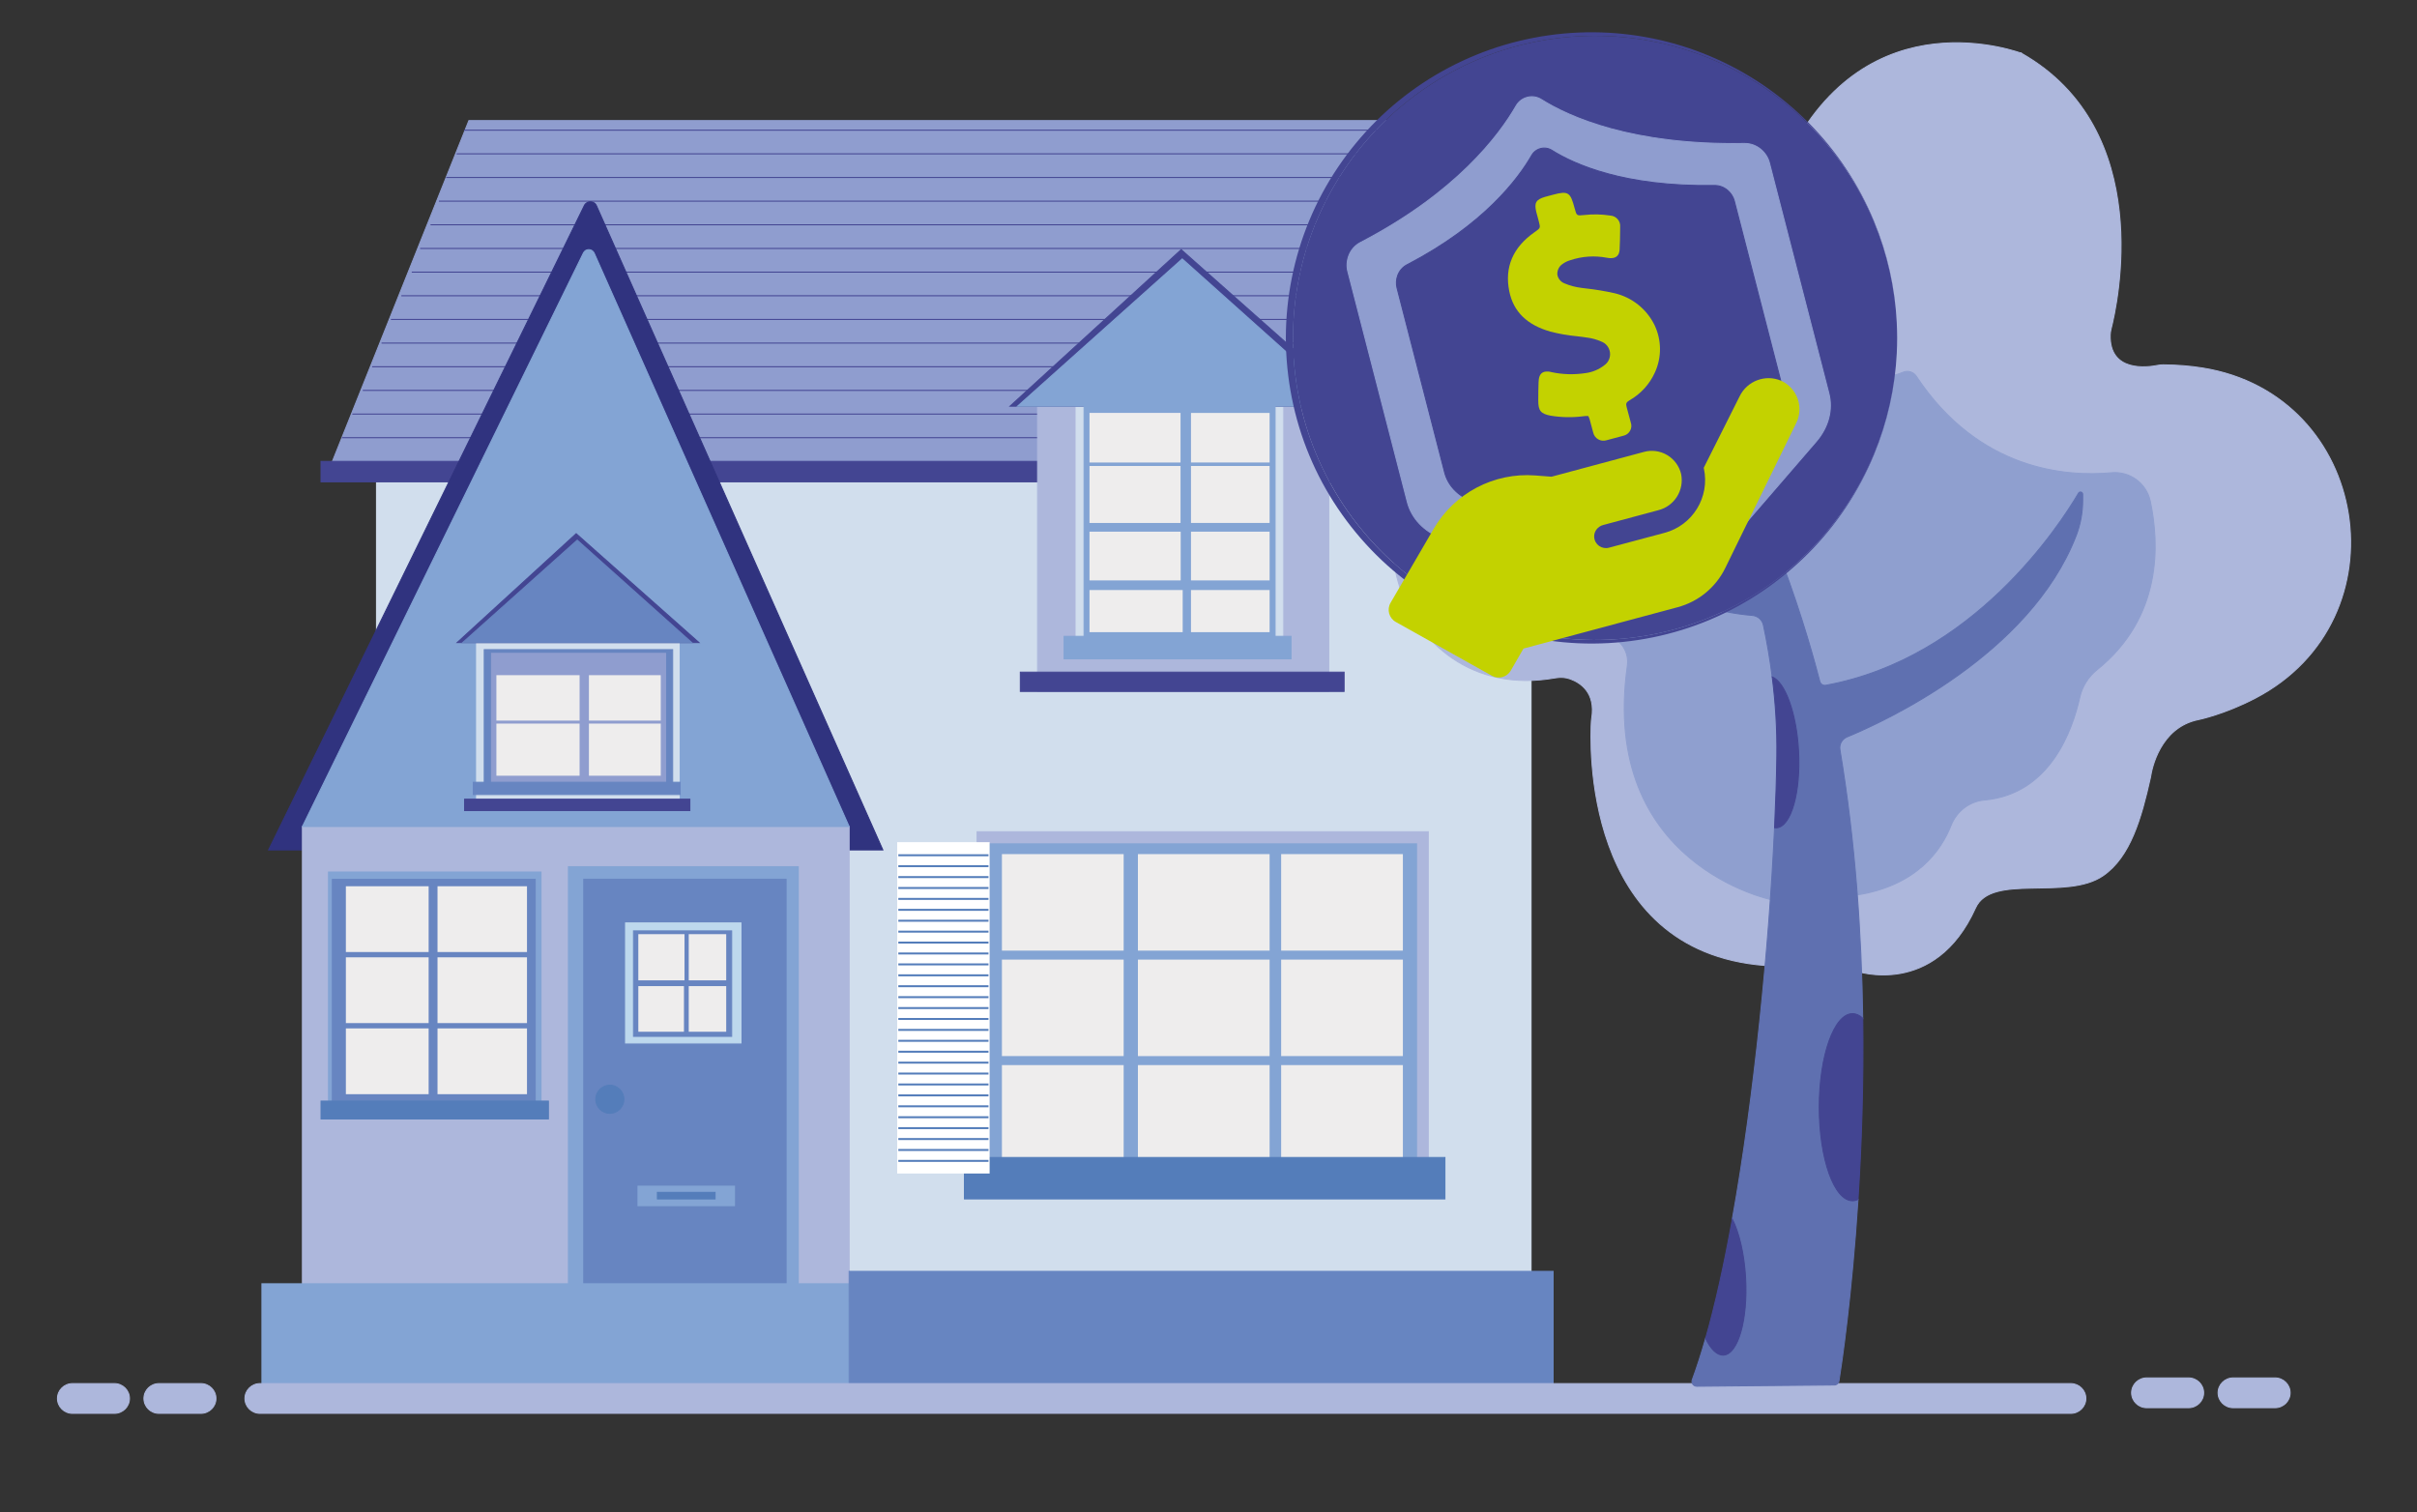 <?xml version="1.0" encoding="utf-8"?>
<!-- Generator: Adobe Illustrator 26.3.1, SVG Export Plug-In . SVG Version: 6.00 Build 0)  -->
<svg version="1.1" id="Camada_1" xmlns="http://www.w3.org/2000/svg" xmlns:xlink="http://www.w3.org/1999/xlink" x="0px" y="0px"
	 viewBox="0 0 992.74 621.12" style="enable-background:new 0 0 992.74 621.12;" xml:space="preserve">
<rect x="0" y="0" width="992.74" height="621.12" fill="#333333" stroke="none"/>
<style type="text/css">
	.st0{fill:#D1DEED;}
	.st1{fill:#8F9DCF;}
	.st2{fill:#434592;}
	.st3{fill:#30337F;}
	.st4{fill:#ADB7DC;}
	.st5{fill:#83A4D4;}
	.st6{fill:#EEEDED;}
	.st7{fill:#6785C1;}
	.st8{fill:#BDD8ED;}
	.st9{fill:#547DBA;}
	.st10{fill:#FFFFFF;}
	.st11{fill:#ADB7DC;stroke:#ADB7DC;stroke-width:0.406;stroke-miterlimit:10;}
	.st12{fill:#ADB7DC;stroke:#ADB7DC;stroke-width:0.406;stroke-miterlimit:10;}
	.st13{fill:#8F9FCF;stroke:#8F9FCF;stroke-width:0.406;stroke-miterlimit:10;}
	.st14{fill:#5F70B0;stroke:#5F70B0;stroke-width:0.406;stroke-miterlimit:10;}
	.st15{fill:#434592;stroke:#434592;stroke-width:0.406;stroke-miterlimit:10;}
	.st16{fill:#C3D200;}
</style>
<g>
	<g>
		<g>
			<rect x="154.64" y="196.37" class="st0" width="474.23" height="375.61"/>
			<path class="st0" d="M629.07,572.19H154.43V196.17h474.64V572.19z M154.84,571.78h473.83V196.58H154.84V571.78z"/>
		</g>
		<g>
			<polygon class="st1" points="507.53,49.53 430,49.53 396.4,49.53 357.63,49.53 192.58,49.53 135.58,191.87 647.92,191.87 
				592.87,49.53 			"/>
			<path class="st1" d="M648.22,192.07H135.28l0.11-0.28l57.05-142.47h400.57l0.05,0.13L648.22,192.07z M135.88,191.67h511.74
				L592.73,49.73H192.72L135.88,191.67z"/>
		</g>
		<g>
			<g>
				<rect x="140.42" y="179.58" class="st2" width="502.82" height="0.41"/>
			</g>
			<g>
				<rect x="144.71" y="169.87" class="st2" width="494.78" height="0.41"/>
			</g>
			<g>
				<rect x="148.99" y="160.15" class="st2" width="486.74" height="0.41"/>
			</g>
			<g>
				<rect x="152.84" y="150.43" class="st2" width="479.13" height="0.41"/>
			</g>
			<g>
				<rect x="156.7" y="140.72" class="st2" width="472.17" height="0.41"/>
			</g>
			<g>
				<rect x="160.55" y="131" class="st2" width="463.9" height="0.41"/>
			</g>
			<g>
				<rect x="164.84" y="121.28" class="st2" width="455.86" height="0.41"/>
			</g>
			<g>
				<rect x="169.12" y="111.57" class="st2" width="447.82" height="0.41"/>
			</g>
			<g>
				<rect x="172.55" y="101.85" class="st2" width="440.64" height="0.41"/>
			</g>
			<g>
				<rect x="176.83" y="92.13" class="st2" width="432.6" height="0.41"/>
			</g>
			<g>
				<rect x="180.26" y="82.42" class="st2" width="425.41" height="0.41"/>
			</g>
			<g>
				<rect x="183.26" y="72.7" class="st2" width="418.65" height="0.41"/>
			</g>
			<g>
				<rect x="187.54" y="62.98" class="st2" width="410.61" height="0.41"/>
			</g>
			<g>
				<rect x="190.54" y="53.27" class="st2" width="403.85" height="0.41"/>
			</g>
		</g>
		<g>
			<rect x="131.84" y="189.5" class="st2" width="519.97" height="8.42"/>
			<path class="st2" d="M652.01,198.12H131.64v-8.82h520.37V198.12z M132.04,197.72H651.6v-8.01H132.04V197.72z"/>
		</g>
		<g>
			<path class="st3" d="M240.01,84.41L110.33,349.1h252.29L244.98,84.5C244.03,82.37,241.03,82.32,240.01,84.41z"/>
			<path class="st3" d="M362.93,349.3H110l0.14-0.29L239.83,84.32h0c0.51-1.04,1.55-1.67,2.7-1.65c1.16,0.02,2.17,0.69,2.64,1.75
				L362.93,349.3z M110.65,348.9H362.3L244.79,84.58c-0.4-0.91-1.28-1.49-2.27-1.51c-1-0.02-1.89,0.53-2.33,1.42L110.65,348.9z"/>
		</g>
		<g>
			<rect x="124.21" y="339.5" class="st4" width="224.56" height="195.38"/>
			<path class="st4" d="M348.97,535.09H124.01V339.3h224.96V535.09z M124.41,534.68h224.15V339.7H124.41V534.68z"/>
		</g>
		<g>
			<path class="st5" d="M239.64,103.9L124.21,339.5h224.56L244.06,103.98C243.22,102.09,240.55,102.04,239.64,103.9z"/>
			<path class="st5" d="M349.08,339.7H123.88l0.14-0.29l115.43-235.6c0.46-0.93,1.37-1.5,2.42-1.48c1.04,0.02,1.94,0.62,2.37,1.57
				L349.08,339.7z M124.53,339.3h223.92L243.87,104.07c-0.36-0.8-1.12-1.31-2-1.33c-0.87-0.02-1.66,0.46-2.05,1.25h0L124.53,339.3z"
				/>
		</g>
		<g>
			<g>
				<rect x="426.16" y="164.41" class="st4" width="119.6" height="119.6"/>
				<path class="st4" d="M545.97,284.22H425.96V164.21h120.01V284.22z M426.36,283.81h119.2v-119.2h-119.2V283.81z"/>
			</g>
			<g>
				<rect x="419.08" y="276.08" class="st2" width="132.99" height="7.94"/>
				<path class="st2" d="M552.27,284.22h-133.4v-8.34h133.4V284.22z M419.28,283.81h132.58v-7.53H419.28V283.81z"/>
			</g>
			<g>
				<rect x="441.97" y="161.62" class="st0" width="84.91" height="105.43"/>
				<path class="st0" d="M527.08,267.26h-85.31V161.42h85.31V267.26z M442.17,266.85h84.5V161.82h-84.5V266.85z"/>
			</g>
			<g>
				<polygon class="st2" points="414.83,166.85 557.66,166.85 485.14,102.54 				"/>
				<path class="st2" d="M558.19,167.05H414.31l0.39-0.35l70.45-64.44L558.19,167.05z M415.36,166.65h141.77l-71.98-63.84
					L415.36,166.65z"/>
			</g>
			<g>
				<rect x="445.24" y="164.41" class="st5" width="78.49" height="101.58"/>
				<path class="st5" d="M523.93,266.2h-78.89V164.21h78.89V266.2z M445.44,265.79h78.08V164.61h-78.08V265.79z"/>
			</g>
			<g>
				<polygon class="st5" points="417.92,166.85 553.22,166.85 485.57,106.35 				"/>
				<path class="st5" d="M553.75,167.05H417.39l0.4-0.35l67.79-60.62l0.14,0.12L553.75,167.05z M418.45,166.65h134.24l-67.12-60.02
					L418.45,166.65z"/>
			</g>
			<g>
				<rect x="437.06" y="261.36" class="st5" width="93.2" height="9.27"/>
				<path class="st5" d="M530.47,270.83h-93.61v-9.67h93.61V270.83z M437.26,270.43h92.8v-8.86h-92.8V270.43z"/>
			</g>
			<g>
				<rect x="447.96" y="170.07" class="st6" width="36.46" height="19.43"/>
				<path class="st6" d="M484.89,189.98h-37.4V169.6h37.4V189.98z M448.44,189.03h35.51v-18.49h-35.51V189.03z"/>
			</g>
			<g>
				<rect x="489.66" y="170.07" class="st6" width="31.34" height="19.43"/>
				<path class="st6" d="M521.47,189.98h-32.29V169.6h32.29V189.98z M490.13,189.03h30.39v-18.49h-30.39V189.03z"/>
			</g>
			<g>
				<rect x="447.96" y="191.87" class="st6" width="36.46" height="22.47"/>
				<path class="st6" d="M484.89,214.81h-37.4V191.4h37.4V214.81z M448.44,213.86h35.51v-21.52h-35.51V213.86z"/>
			</g>
			<g>
				<rect x="447.96" y="218.85" class="st6" width="36.52" height="19.08"/>
				<path class="st6" d="M484.95,238.4h-37.46v-20.02h37.46V238.4z M448.44,237.45h35.57v-18.13h-35.57V237.45z"/>
			</g>
			<g>
				<rect x="447.96" y="242.83" class="st6" width="37.34" height="16.35"/>
				<path class="st6" d="M485.77,259.66h-38.28v-17.3h38.28V259.66z M448.44,258.71h36.39v-15.4h-36.39V258.71z"/>
			</g>
			<g>
				<rect x="489.66" y="191.87" class="st6" width="31.34" height="22.47"/>
				<path class="st6" d="M521.47,214.81h-32.29V191.4h32.29V214.81z M490.13,213.86h30.39v-21.52h-30.39V213.86z"/>
			</g>
			<g>
				<rect x="489.66" y="218.85" class="st6" width="31.34" height="19.08"/>
				<path class="st6" d="M521.47,238.4h-32.29v-20.02h32.29V238.4z M490.13,237.45h30.39v-18.13h-30.39V237.45z"/>
			</g>
			<g>
				<rect x="489.66" y="242.83" class="st6" width="31.34" height="16.35"/>
				<path class="st6" d="M521.47,259.66h-32.29v-17.3h32.29V259.66z M490.13,258.71h30.39v-15.4h-30.39V258.71z"/>
			</g>
		</g>
		<g>
			<g>
				<rect x="195.75" y="262.26" class="st0" width="83.22" height="70.69"/>
				<path class="st0" d="M279.17,333.16h-83.63v-71.1h83.63V333.16z M195.95,332.75h82.82v-70.29h-82.82V332.75z"/>
			</g>
			<g>
				<rect x="190.82" y="328.26" class="st2" width="92.54" height="4.69"/>
				<path class="st2" d="M283.56,333.16h-92.94v-5.1h92.94V333.16z M191.02,332.75h92.13v-4.28h-92.13V332.75z"/>
			</g>
			<g>
				<polygon class="st2" points="187.74,263.96 287.12,263.96 236.66,219.21 				"/>
				<path class="st2" d="M287.65,264.16H187.21l49.44-45.23L287.65,264.16z M188.26,263.75h98.32l-49.92-44.28L188.26,263.75z"/>
			</g>
			<g>
				<polygon class="st7" points="190.01,263.96 284.16,263.96 237.09,221.86 				"/>
				<path class="st7" d="M284.69,264.16h-95.21l47.61-42.57l0.14,0.12L284.69,264.16z M190.54,263.75h93.09l-46.54-41.62
					L190.54,263.75z"/>
			</g>
			<g>
				<rect x="198.89" y="266.83" class="st7" width="77.4" height="57.58"/>
				<path class="st7" d="M276.49,324.62h-77.8v-57.99h77.8V324.62z M199.09,324.21h76.99v-57.17h-76.99V324.21z"/>
			</g>
			<g>
				<rect x="201.87" y="268.36" class="st1" width="71.54" height="55.48"/>
				<path class="st1" d="M273.62,324.04h-71.95v-55.88h71.95V324.04z M202.07,323.63h71.14v-55.07h-71.14V323.63z"/>
			</g>
			<g>
				<rect x="194.42" y="321.3" class="st7" width="84.96" height="5.06"/>
				<path class="st7" d="M279.58,326.57h-85.37v-5.47h85.37V326.57z M194.62,326.16h84.55v-4.65h-84.55V326.16z"/>
			</g>
			<g>
				<rect x="204.35" y="277.8" class="st6" width="33.23" height="17.71"/>
				<path class="st6" d="M238.06,295.99h-34.18v-18.66h34.18V295.99z M204.83,295.04h32.29v-16.77h-32.29V295.04z"/>
			</g>
			<g>
				<rect x="242.36" y="277.8" class="st6" width="28.57" height="17.71"/>
				<path class="st6" d="M271.4,295.99h-29.51v-18.66h29.51V295.99z M242.84,295.04h27.62v-16.77h-27.62V295.04z"/>
			</g>
			<g>
				<rect x="204.35" y="297.68" class="st6" width="33.23" height="20.48"/>
				<path class="st6" d="M238.06,318.63h-34.18V297.2h34.18V318.63z M204.83,317.68h32.29v-19.53h-32.29V317.68z"/>
			</g>
			<g>
				<rect x="242.36" y="297.68" class="st6" width="28.57" height="20.48"/>
				<path class="st6" d="M271.4,318.63h-29.51V297.2h29.51V318.63z M242.84,317.68h27.62v-19.53h-27.62V317.68z"/>
			</g>
		</g>
		<g>
			<rect x="233.26" y="355.78" class="st5" width="94.83" height="179.11"/>
			<g>
				<rect x="239.76" y="361.14" class="st7" width="83.11" height="169.23"/>
				<path class="st7" d="M323.08,530.57h-83.52V360.93h83.52V530.57z M239.97,530.16h82.71V361.34h-82.71V530.16z"/>
			</g>
			<g>
				<rect x="256.93" y="379.09" class="st8" width="47.42" height="49.33"/>
				<path class="st8" d="M304.55,428.62h-47.82v-49.73h47.82V428.62z M257.13,428.21h47.01v-48.92h-47.01V428.21z"/>
			</g>
			<g>
				<rect x="260.2" y="382.36" class="st7" width="40.33" height="43.33"/>
				<path class="st7" d="M300.73,425.9h-40.74v-43.74h40.74V425.9z M260.4,425.49h39.93v-42.92H260.4V425.49z"/>
			</g>
			<g>
				<rect x="262.65" y="384.18" class="st6" width="18.03" height="18.03"/>
				<path class="st6" d="M281.15,402.68h-18.97v-18.97h18.97V402.68z M263.12,401.73h17.08v-17.08h-17.08V401.73z"/>
			</g>
			<g>
				<rect x="262.65" y="405.53" class="st6" width="17.79" height="17.79"/>
				<path class="st6" d="M280.92,423.79h-18.74v-18.74h18.74V423.79z M263.12,422.85h16.85V406h-16.85V422.85z"/>
			</g>
			<g>
				<rect x="283.36" y="384.18" class="st6" width="14.44" height="18.03"/>
				<path class="st6" d="M298.28,402.68h-15.39v-18.97h15.39V402.68z M283.83,401.73h13.5v-17.08h-13.5V401.73z"/>
			</g>
			<g>
				<rect x="283.36" y="405.53" class="st6" width="14.44" height="17.79"/>
				<path class="st6" d="M298.28,423.79h-15.39v-18.74h15.39V423.79z M283.83,422.85h13.5V406h-13.5V422.85z"/>
			</g>
			<rect x="261.83" y="487.01" class="st5" width="40.06" height="8.45"/>
			<g>
				<rect x="270.01" y="489.73" class="st9" width="23.71" height="2.73"/>
				<path class="st9" d="M293.92,492.66H269.8v-3.13h24.12V492.66z M270.21,492.26h23.3v-2.32h-23.3V492.26z"/>
			</g>
			<g>
				<path class="st9" d="M250.48,445.75c-3.19,0-5.78,2.59-5.78,5.78v0c0,3.19,2.59,5.78,5.78,5.78c3.19,0,5.78-2.59,5.78-5.78v0
					C256.26,448.34,253.67,445.75,250.48,445.75z"/>
				<path class="st9" d="M250.48,457.51c-3.3,0-5.98-2.68-5.98-5.98c0-3.3,2.68-5.98,5.98-5.98c3.3,0,5.98,2.68,5.98,5.98
					C256.46,454.83,253.78,457.51,250.48,457.51z M250.48,445.95c-3.07,0-5.57,2.5-5.57,5.57s2.5,5.57,5.57,5.57
					c3.07,0,5.57-2.5,5.57-5.57S253.56,445.95,250.48,445.95z"/>
			</g>
		</g>
		<rect x="107.36" y="527.09" class="st5" width="241.4" height="44.89"/>
		<g>
			<rect x="348.77" y="522.19" class="st7" width="289.17" height="49.8"/>
			<path class="st7" d="M638.13,572.19H348.56v-50.2h289.57V572.19z M348.97,571.78h288.76v-49.39H348.97V571.78z"/>
		</g>
		<g>
			<g>
				<rect x="401.33" y="341.62" class="st4" width="185.31" height="145.39"/>
				<path class="st4" d="M586.84,487.21H401.12v-145.8h185.72V487.21z M401.53,486.81h184.91V341.82H401.53V486.81z"/>
			</g>
			<rect x="405.99" y="346.39" class="st5" width="176.05" height="135.17"/>
			<g>
				<g>
					<rect x="411.99" y="351.29" class="st6" width="49.05" height="38.7"/>
					<path class="st6" d="M461.52,390.47h-50v-39.64h50V390.47z M412.46,389.52h48.11v-37.75h-48.11V389.52z"/>
				</g>
				<g>
					<rect x="411.99" y="394.63" class="st6" width="49.05" height="38.7"/>
					<path class="st6" d="M461.52,433.8h-50v-39.64h50V433.8z M412.46,432.85h48.11V395.1h-48.11V432.85z"/>
				</g>
				<g>
					<rect x="411.99" y="437.96" class="st6" width="49.05" height="38.7"/>
					<path class="st6" d="M461.52,477.13h-50v-39.64h50V477.13z M412.46,476.18h48.11v-37.75h-48.11V476.18z"/>
				</g>
			</g>
			<g>
				<g>
					<rect x="467.86" y="351.29" class="st6" width="53.14" height="38.7"/>
					<path class="st6" d="M521.47,390.47h-54.09v-39.64h54.09V390.47z M468.33,389.52h52.19v-37.75h-52.19V389.52z"/>
				</g>
				<g>
					<rect x="467.86" y="394.63" class="st6" width="53.14" height="38.7"/>
					<path class="st6" d="M521.47,433.8h-54.09v-39.64h54.09V433.8z M468.33,432.85h52.19V395.1h-52.19V432.85z"/>
				</g>
				<g>
					<rect x="467.86" y="437.96" class="st6" width="53.14" height="38.7"/>
					<path class="st6" d="M521.47,477.13h-54.09v-39.64h54.09V477.13z M468.33,476.18h52.19v-37.75h-52.19V476.18z"/>
				</g>
			</g>
			<g>
				<g>
					<rect x="526.69" y="351.29" class="st6" width="49.05" height="38.7"/>
					<path class="st6" d="M576.21,390.47h-50v-39.64h50V390.47z M527.16,389.52h48.11v-37.75h-48.11V389.52z"/>
				</g>
				<g>
					<rect x="526.69" y="394.63" class="st6" width="49.05" height="38.7"/>
					<path class="st6" d="M576.21,433.8h-50v-39.64h50V433.8z M527.16,432.85h48.11V395.1h-48.11V432.85z"/>
				</g>
				<g>
					<rect x="526.69" y="437.96" class="st6" width="49.05" height="38.7"/>
					<path class="st6" d="M576.21,477.13h-50v-39.64h50V477.13z M527.16,476.18h48.11v-37.75h-48.11V476.18z"/>
				</g>
			</g>
			<g>
				<rect x="396.12" y="475.42" class="st9" width="197.37" height="17.04"/>
				<path class="st9" d="M593.69,492.66H395.91v-17.44h197.78V492.66z M396.32,492.26h196.96v-16.63H396.32V492.26z"/>
			</g>
		</g>
		<g>
			<rect x="134.71" y="357.98" class="st5" width="87.71" height="97.96"/>
			<g>
				<rect x="136.51" y="361.2" class="st7" width="83.32" height="91.07"/>
				<path class="st7" d="M220.04,452.47h-83.73v-91.48h83.73V452.47z M136.72,452.07h82.92V361.4h-82.92V452.07z"/>
			</g>
			<g>
				<rect x="131.84" y="452.27" class="st9" width="93.41" height="7.34"/>
				<path class="st9" d="M225.46,459.82h-93.82v-7.75h93.82V459.82z M132.04,459.41h93.01v-6.94h-93.01V459.41z"/>
			</g>
			<g>
				<g>
					<rect x="142.53" y="364.5" class="st6" width="33.05" height="26.07"/>
					<path class="st6" d="M176.06,391.05h-34v-27.02h34V391.05z M143.01,390.1h32.1v-25.13h-32.1V390.1z"/>
				</g>
				<g>
					<rect x="142.53" y="393.7" class="st6" width="33.05" height="26.07"/>
					<path class="st6" d="M176.06,420.24h-34v-27.02h34V420.24z M143.01,419.3h32.1v-25.13h-32.1V419.3z"/>
				</g>
				<g>
					<rect x="142.53" y="422.89" class="st6" width="33.05" height="26.07"/>
					<path class="st6" d="M176.06,449.44h-34v-27.02h34V449.44z M143.01,448.49h32.1v-25.13h-32.1V448.49z"/>
				</g>
			</g>
			<g>
				<g>
					<rect x="180.18" y="364.5" class="st6" width="35.8" height="26.07"/>
					<path class="st6" d="M216.45,391.05H179.7v-27.02h36.75V391.05z M180.65,390.1h34.86v-25.13h-34.86V390.1z"/>
				</g>
				<g>
					<rect x="180.18" y="393.7" class="st6" width="35.8" height="26.07"/>
					<path class="st6" d="M216.45,420.24H179.7v-27.02h36.75V420.24z M180.65,419.3h34.86v-25.13h-34.86V419.3z"/>
				</g>
				<g>
					<rect x="180.18" y="422.89" class="st6" width="35.8" height="26.07"/>
					<path class="st6" d="M216.45,449.44H179.7v-27.02h36.75V449.44z M180.65,448.49h34.86v-25.13h-34.86V448.49z"/>
				</g>
			</g>
		</g>
		<g>
			<rect x="368.97" y="346.39" class="st10" width="37.03" height="135.17"/>
			<path class="st10" d="M406.47,482.03H368.5V345.92h37.97V482.03z M369.44,481.09h36.08V346.86h-36.08V481.09z"/>
		</g>
		<g>
			<g>
				<rect x="368.97" y="350.89" class="st9" width="37.03" height="0.81"/>
			</g>
			<g>
				<rect x="368.97" y="355.37" class="st9" width="37.03" height="0.81"/>
			</g>
			<g>
				<rect x="368.97" y="359.86" class="st9" width="37.03" height="0.81"/>
			</g>
			<g>
				<rect x="368.97" y="364.34" class="st9" width="37.03" height="0.81"/>
			</g>
			<g>
				<rect x="368.97" y="368.82" class="st9" width="37.03" height="0.81"/>
			</g>
			<g>
				<rect x="368.97" y="373.31" class="st9" width="37.03" height="0.81"/>
			</g>
			<g>
				<rect x="368.97" y="377.79" class="st9" width="37.03" height="0.81"/>
			</g>
			<g>
				<rect x="368.97" y="382.27" class="st9" width="37.03" height="0.81"/>
			</g>
			<g>
				<rect x="368.97" y="386.76" class="st9" width="37.03" height="0.81"/>
			</g>
			<g>
				<rect x="368.97" y="391.24" class="st9" width="37.03" height="0.81"/>
			</g>
			<g>
				<rect x="368.97" y="395.72" class="st9" width="37.03" height="0.81"/>
			</g>
			<g>
				<rect x="368.97" y="400.21" class="st9" width="37.03" height="0.81"/>
			</g>
			<g>
				<rect x="368.97" y="404.69" class="st9" width="37.03" height="0.81"/>
			</g>
			<g>
				<rect x="368.97" y="409.18" class="st9" width="37.03" height="0.81"/>
			</g>
			<g>
				<rect x="368.97" y="413.66" class="st9" width="37.03" height="0.81"/>
			</g>
			<g>
				<rect x="368.97" y="418.14" class="st9" width="37.03" height="0.81"/>
			</g>
			<g>
				<rect x="368.97" y="422.63" class="st9" width="37.03" height="0.81"/>
			</g>
			<g>
				<rect x="368.97" y="427.11" class="st9" width="37.03" height="0.81"/>
			</g>
			<g>
				<rect x="368.97" y="431.59" class="st9" width="37.03" height="0.81"/>
			</g>
			<g>
				<rect x="368.97" y="436.08" class="st9" width="37.03" height="0.81"/>
			</g>
			<g>
				<rect x="368.97" y="440.56" class="st9" width="37.03" height="0.81"/>
			</g>
			<g>
				<rect x="368.97" y="445.04" class="st9" width="37.03" height="0.81"/>
			</g>
			<g>
				<rect x="368.97" y="449.53" class="st9" width="37.03" height="0.81"/>
			</g>
			<g>
				<rect x="368.97" y="454.01" class="st9" width="37.03" height="0.81"/>
			</g>
			<g>
				<rect x="368.97" y="458.5" class="st9" width="37.03" height="0.81"/>
			</g>
			<g>
				<rect x="368.97" y="462.98" class="st9" width="37.03" height="0.81"/>
			</g>
			<g>
				<rect x="368.97" y="467.46" class="st9" width="37.03" height="0.81"/>
			</g>
			<g>
				<rect x="368.97" y="471.95" class="st9" width="37.03" height="0.81"/>
			</g>
			<g>
				<rect x="368.97" y="476.43" class="st9" width="37.03" height="0.81"/>
			</g>
		</g>
	</g>
	<g>
		<path class="st11" d="M850.51,568.31H106.81c-3.43,0-6.21,2.74-6.21,6.12c0,3.38,2.78,6.12,6.21,6.12h743.71
			c3.43,0,6.21-2.74,6.21-6.12C856.73,571.05,853.94,568.31,850.51,568.31z"/>
		<g>
			<path class="st11" d="M82.49,568.31H65.32c-3.43,0-6.21,2.74-6.21,6.12c0,3.38,2.78,6.12,6.21,6.12h17.17
				c3.43,0,6.21-2.74,6.21-6.12C88.7,571.05,85.92,568.31,82.49,568.31z"/>
			<path class="st11" d="M46.97,568.31H29.8c-3.43,0-6.21,2.74-6.21,6.12c0,3.38,2.78,6.12,6.21,6.12h17.17
				c3.43,0,6.21-2.74,6.21-6.12C53.18,571.05,50.4,568.31,46.97,568.31z"/>
		</g>
		<g>
			<path class="st11" d="M934.42,565.98h-17.17c-3.43,0-6.21,2.74-6.21,6.12c0,3.38,2.78,6.12,6.21,6.12h17.17
				c3.43,0,6.21-2.74,6.21-6.12C940.63,568.72,937.85,565.98,934.42,565.98z"/>
			<path class="st11" d="M898.9,565.98h-17.17c-3.43,0-6.21,2.74-6.21,6.12c0,3.38,2.78,6.12,6.21,6.12h17.17
				c3.43,0,6.21-2.74,6.21-6.12C905.11,568.72,902.33,565.98,898.9,565.98z"/>
		</g>
	</g>
	<g>
		<path class="st12" d="M830.22,21.85C830.87,22.08,829.63,21.52,830.22,21.85L830.22,21.85z"/>
		<path class="st12" d="M904.56,151.13c-4.98-0.79-10.31-1.24-16.02-1.27c-0.79,0-1.57,0.06-2.34,0.22
			c-4.11,0.83-19.83,2.99-19.47-12.44c0.02-0.84,0.15-1.67,0.35-2.48c2.43-9.48,18.82-81.73-36.86-113.31
			c-8.86-3.08-73.05-22.35-101.84,56.54c-0.54,1.47-1.34,2.84-2.43,3.96c-2.88,2.99-9.08,6.55-19.35-1.12
			c-0.42-0.31-0.86-0.59-1.32-0.85c-4.37-2.44-25.18-12.87-47.98-4.96c-14.95,5.19-26.06,18.03-28.96,33.59
			c-1.93,10.36-1.5,23.99,5.97,39.86c0.26,0.55,0.57,1.08,0.92,1.58c1.27,1.82,4.51,7.46-0.23,12.32c-1.79,1.83-4.19,2.94-6.74,3.24
			c-3.71,0.42-11.35,1.64-20.19,4.96c-62.24,23.44-38.45,116.77,27.47,107.97c1.2-0.16,2.41-0.34,3.65-0.55
			c1.91-0.32,3.87-0.17,5.7,0.48c4.24,1.52,10.6,5.59,8.87,16.19c-0.06,0.36-0.1,0.71-0.13,1.08c-0.5,7.93-4.26,94.64,71.35,100.44
			l37.41,2.29c0,0,32.25,11.2,49.02-25.91c6.54-14.48,37.33-2.81,52.46-13.3c11.15-7.73,15.65-23.52,19.36-40.1
			c0.06-0.26,0.11-0.52,0.15-0.78c0.4-2.6,3.65-20.04,19.68-23.21c0,0,10.51-2.13,23.24-8.77
			C988.26,254.52,973.55,162.09,904.56,151.13z"/>
		<path class="st13" d="M867.25,194.17c-18.4,1.71-54.45-0.79-80.14-39.62c-1.2-1.82-3.53-2.51-5.52-1.63
			c-4.32,1.92-12.38,3.43-20.84-5.73c-1.5-1.62-3.96-1.87-5.76-0.59c-9.37,6.65-37.01,16.96-84.92,4.4
			c-21.85-5.73-27.91,10.23-29.6,19.67c-0.83,4.67-2.17,9.23-4.11,13.56c-23.24,51.91,8.45,70.97,24.9,77.11
			c4.94,1.84,7.88,6.9,7.14,12.11c-11.57,81.92,59.51,96.19,59.51,96.19c4.22-3.11,34.96-2.04,34.96-2.04
			c24.5-3.94,34.47-18.32,38.5-28.55c2.28-5.78,7.53-9.9,13.72-10.44c27.05-2.39,36.23-29,39.12-42.06c1-4.5,3.5-8.52,7.09-11.41
			c26.99-21.69,25.61-51.98,21.89-69.33C881.59,198.46,874.74,193.47,867.25,194.17z"/>
		<path class="st14" d="M853.73,202.53c-7.89,13.4-43.32,67.88-103.83,78.95c-1.1,0.2-2.16-0.48-2.44-1.56
			c-3.13-12.25-21.51-80.6-50.34-113.53c-1.06-1.21-3.06-0.45-3.06,1.16c0,5.47,1.33,10.86,3.86,15.71
			c4.65,8.88,12.67,25.7,19.52,47.52c0.3,0.96-0.32,1.97-1.32,2.12c-7.16,1.08-33.82,2.34-60.89-31.4
			c-0.51-0.64-1.54-0.27-1.54,0.55c0,6.74,2.18,13.32,6.28,18.68c8.79,11.52,27.44,29.39,59.79,32.06c2.22,0.18,4.06,1.81,4.53,3.99
			c1.45,6.81,2.68,13.91,3.62,21.24c5.29,2.14,9.94,14.75,10.82,30.23c0.98,17.21-3.09,31.44-9.08,31.78
			c-0.26,0.01-0.52,0-0.78-0.04c-2.25,48.57-8.24,110.13-17.35,160.73c2.81,5.57,4.9,14.26,5.46,24.12
			c0.98,17.21-3.09,31.44-9.08,31.78c-2.64,0.15-5.22-2.43-7.36-6.84c-1.75,6.16-3.57,11.85-5.47,16.98
			c-0.48,1.29,0.49,2.66,1.87,2.65l56.47-0.52c0.96-0.01,1.78-0.71,1.93-1.66c1.09-6.89,5.27-34.93,7.82-74.54
			c-0.74,0.35-1.5,0.53-2.27,0.53c-7.55,0-13.67-17.21-13.67-38.43c0-21.22,6.12-38.43,13.67-38.43c1.47,0,2.88,0.65,4.2,1.85
			c-0.48-34.75-3.06-72.61-9.36-110.26c-0.37-2.22,0.84-4.4,2.93-5.26c15.26-6.3,74.93-33.6,94.01-82.46
			c1.83-4.68,2.76-9.66,2.76-14.68v-2.56C855.42,202.07,854.2,201.74,853.73,202.53z"/>
		<path class="st15" d="M760.89,416.36c-7.55,0-13.67,17.21-13.67,38.43c0,21.22,6.12,38.43,13.67,38.43c0.77,0,1.53-0.18,2.27-0.53
			c1.41-21.84,2.31-47.2,1.94-74.48C763.76,417.01,762.35,416.36,760.89,416.36z"/>
		<path class="st15" d="M727.9,278.02c1.34,10.47,2.06,21.4,1.9,32.63c-0.13,9.02-0.44,18.88-0.93,29.34
			c0.26,0.04,0.52,0.05,0.78,0.04c5.99-0.34,10.06-14.57,9.08-31.78C737.85,292.78,733.19,280.16,727.9,278.02z"/>
		<path class="st15" d="M711.52,500.73c-3.27,18.13-6.93,34.84-10.98,49.05c2.14,4.41,4.72,6.99,7.36,6.84
			c5.99-0.34,10.06-14.57,9.08-31.78C716.42,514.99,714.33,506.3,711.52,500.73z"/>
	</g>
</g>
<g>
	<path class="st2" d="M779.22,138.67v0.27c0,2-0.07,4-0.15,5.98c0,0.05-0.02,0.09,0,0.12c-0.73,14.24-3.9,28.35-9.38,41.51
		c-6.27,15.07-15.59,28.86-27.15,40.36c-11.59,11.48-25.45,20.63-40.52,26.78c-15.07,6.17-31.34,9.26-47.59,9.18
		c-16.25-0.09-32.45-3.37-47.39-9.67c-14.94-6.27-28.57-15.55-39.97-27.04c-11.42-11.48-20.51-25.21-26.66-40.14
		c-6.19-14.92-9.33-31.07-9.33-47.22s3.14-32.3,9.33-47.23c3.09-7.45,6.89-14.63,11.36-21.36c4.46-6.73,9.6-13.02,15.29-18.76
		c5.71-5.74,11.96-10.94,18.66-15.47c6.7-4.55,13.86-8.43,21.33-11.57c14.92-6.31,31.12-9.59,47.37-9.69
		c16.25-0.09,32.52,3.02,47.59,9.19c15.07,6.14,28.93,15.28,40.52,26.78c11.57,11.5,20.88,25.28,27.15,40.36
		c5.49,13.16,8.65,27.27,9.38,41.51v0.12C779.15,134.67,779.22,136.67,779.22,138.67z"/>
	<path class="st2" d="M769.69,186.56c5.49-13.16,8.65-27.27,9.38-41.51c-0.7,14.24-3.83,28.35-9.28,41.54
		c-6.22,15.11-15.43,29-26.97,40.6c-5.78,5.79-12.1,11.06-18.88,15.65s-14.01,8.51-21.58,11.71c-15.11,6.37-31.5,9.69-47.94,9.79
		c-16.44,0.09-32.9-3.06-48.14-9.3c-15.26-6.22-29.29-15.48-41-27.1c-11.71-11.64-21.14-25.58-27.48-40.84
		c-6.36-15.24-9.62-31.77-9.66-48.29c0.02-16.53,3.3-33.05,9.66-48.31c6.34-15.26,15.77-29.21,27.48-40.84
		c11.71-11.62,25.74-20.88,40.98-27.1c15.26-6.24,31.72-9.38,48.16-9.3c16.44,0.1,32.83,3.42,47.95,9.81
		c7.55,3.18,14.78,7.11,21.57,11.69c6.78,4.6,13.11,9.86,18.88,15.65c11.54,11.6,20.75,25.5,26.97,40.6
		c5.45,13.19,8.58,27.33,9.28,41.56c-0.73-14.24-3.9-28.35-9.38-41.51c-6.27-15.09-15.59-28.86-27.15-40.36
		c-11.59-11.5-25.45-20.64-40.52-26.78c-15.07-6.17-31.34-9.28-47.59-9.19c-16.25,0.1-32.45,3.38-47.37,9.69
		c-7.47,3.14-14.63,7.02-21.33,11.57c-6.7,4.53-12.95,9.72-18.66,15.47c-5.69,5.74-10.83,12.03-15.29,18.76
		c-4.48,6.73-8.27,13.91-11.36,21.36c-6.19,14.94-9.33,31.09-9.33,47.23s3.14,32.3,9.33,47.22c6.15,14.94,15.24,28.66,26.66,40.14
		c11.4,11.48,25.04,20.76,39.97,27.04c14.94,6.31,31.14,9.59,47.39,9.67c16.25,0.09,32.52-3.01,47.59-9.18
		c15.07-6.15,28.93-15.29,40.52-26.78C754.1,215.42,763.42,201.63,769.69,186.56z"/>
	<path class="st2" d="M779.07,144.93c0.1-1.98,0.15-3.98,0.15-5.98C779.22,140.95,779.15,142.94,779.07,144.93z"/>
	<path class="st2" d="M779.07,132.69c0.09,1.98,0.15,3.98,0.15,5.98C779.22,136.67,779.17,134.67,779.07,132.69z"/>
	<g>
		<path class="st1" d="M726.75,66.84c-1.12-4.33-5.18-8-10.34-7.91c-46.41,0.8-72.22-11.08-83.32-18.06
			c-3.55-2.24-8.25-1.05-10.34,2.59c-6.8,11.83-24.39,35.59-63.92,56.13c-4.58,2.38-6.34,7.6-5.22,11.93l24.44,94.72
			c1.73,6.71,6.93,12.15,14.16,14.82l78.59,29.01c7.24,2.67,15.39,0.57,20.43-5.27l54.74-63.41c5.04-5.83,6.95-13.11,5.22-19.82
			L726.75,66.84z"/>
		<path class="st1" d="M726.95,66.79c-1.05-4.08-5-8.15-10.55-8.07c-46.2,0.8-71.97-10.96-83.21-18.03
			c-1.76-1.11-3.84-1.44-5.86-0.94c-2.03,0.51-3.73,1.79-4.77,3.6c-7,12.18-24.6,35.66-63.83,56.05l0.1,0.19l-0.1-0.19
			c-4.9,2.55-6.39,8.05-5.33,12.16l24.44,94.72c1.76,6.8,6.96,12.26,14.29,14.96l78.59,29.01c2.1,0.77,4.28,1.15,6.44,1.15
			c5.36,0,10.61-2.29,14.22-6.48l54.74-63.41c5.1-5.91,7.02-13.2,5.26-20L726.95,66.79z M745.81,181.24l-54.74,63.41
			c-4.96,5.75-13.08,7.84-20.2,5.21l-78.59-29.01c-7.19-2.65-12.31-8-14.03-14.67l-24.44-94.72c-1.02-3.96,0.41-9.24,5.12-11.69
			c39.32-20.44,56.98-43.99,64-56.21c0.99-1.72,2.59-2.93,4.51-3.41c0.58-0.14,1.16-0.22,1.75-0.22c1.33,0,2.63,0.37,3.79,1.1
			c10.92,6.87,35.46,18.13,79,18.13c1.46,0,2.94-0.01,4.43-0.04c5.31-0.1,9.12,3.83,10.14,7.75l24.44,94.72
			C752.7,168.28,750.82,175.43,745.81,181.24z"/>
	</g>
	<g>
		<path class="st2" d="M712.33,82.52c-0.89-3.47-4.14-6.4-8.27-6.33c-37.13,0.64-57.78-8.86-66.67-14.45
			c-2.84-1.79-6.6-0.84-8.27,2.07c-5.44,9.47-19.51,28.47-51.14,44.91c-3.67,1.91-5.07,6.08-4.18,9.54l19.55,75.79
			c1.39,5.37,5.54,9.72,11.33,11.85l62.88,23.21c5.8,2.14,12.31,0.46,16.35-4.22l43.8-50.73c4.03-4.67,5.56-10.49,4.18-15.86
			L712.33,82.52z"/>
		<path class="st2" d="M712.54,82.46c-0.85-3.28-4.02-6.56-8.48-6.49c-36.96,0.64-57.56-8.76-66.55-14.42
			c-1.42-0.89-3.1-1.16-4.72-0.76c-1.64,0.41-3,1.44-3.84,2.9c-5.6,9.74-19.68,28.52-51.06,44.83c-3.94,2.05-5.14,6.47-4.29,9.78
			l19.55,75.79c1.41,5.46,5.58,9.83,11.46,12l62.88,23.21c1.68,0.62,3.43,0.92,5.17,0.92c4.3,0,8.51-1.84,11.41-5.2l43.8-50.73
			c4.09-4.74,5.63-10.59,4.22-16.04L712.54,82.46z M727.55,174.02l-43.8,50.73c-3.96,4.58-10.44,6.26-16.12,4.16l-62.88-23.21
			c-5.74-2.12-9.82-6.39-11.2-11.71L574,118.21c-0.81-3.15,0.33-7.36,4.07-9.31l-0.1-0.19l0.1,0.19
			c31.47-16.36,45.6-35.21,51.23-44.99c0.78-1.37,2.06-2.33,3.58-2.71c1.52-0.38,3.08-0.13,4.4,0.7
			c8.74,5.5,28.39,14.52,63.23,14.51c1.16,0,2.35-0.01,3.55-0.03c4.22-0.08,7.26,3.05,8.07,6.17l19.55,75.79
			C733.06,163.68,731.55,169.39,727.55,174.02z"/>
	</g>
	<g>
		<path class="st16" d="M683.62,218.88c11.6-3.05,18.74-14.69,16.23-26.41l-0.08-0.3l14.74-29.36c3.07-6.35,10.59-9.18,17.07-6.42
			c3.16,1.45,5.59,4.1,6.76,7.37c1.17,3.26,0.97,6.86-0.56,9.98l-29.16,59.58c-3.89,7.95-11.02,13.81-19.57,16.1l-63.31,16.98
			l-5.22,9.05c-1.56,2.71-5.02,3.66-7.75,2.13l-39.47-22.11c-2.79-1.56-3.76-5.11-2.15-7.87l17.69-30.36
			c4.19-7.2,10.32-13.08,17.68-16.96c7.37-3.88,15.69-5.62,23.99-4.99l6.75,0.52l37.97-10.19c3.24-0.88,6.69-0.4,9.57,1.32
			c2.87,1.73,4.93,4.53,5.7,7.79c1.33,6.66-2.79,13.18-9.38,14.84l-22.65,6.08c-2.22,0.59-3.83,2.63-3.69,4.92
			c0.19,3.15,3.17,5.17,6.05,4.4L683.62,218.88z M636.8,136.21c3.53,0.91,7.13,1.55,10.76,1.89c1.56,0.18,3.13,0.37,4.68,0.62
			c1.86,0.26,3.66,0.78,5.38,1.54c1.97,0.69,3.38,2.44,3.65,4.52c0.27,2.07-0.66,4.13-2.4,5.3c-2.23,1.73-4.89,2.83-7.71,3.18
			c-4.59,0.7-9.28,0.58-13.84-0.39c-0.97-0.3-2.01-0.35-3-0.15c-2.23,0.6-2.31,3.03-2.38,4.34c-0.1,2.52-0.12,5.03-0.12,7.54
			c-0.01,4.1,1.02,5.36,5.07,6.14c4.42,0.73,8.92,0.81,13.36,0.24c0.7-0.11,1.41-0.14,2.12-0.11c0.34,0.67,0.59,1.39,0.75,2.12
			l1.23,4.58c0.25,1.21,0.99,2.25,2.05,2.87c1.06,0.62,2.33,0.76,3.5,0.38l6.87-1.84c1.18-0.25,2.18-1,2.76-2.05
			c0.59-1.05,0.68-2.3,0.27-3.42l-0.56-2.08l-1.14-4.25c-0.38-1.41-0.16-1.95,1.24-2.78c4.57-2.61,8.21-6.6,10.38-11.41
			c2.85-6.22,2.78-13.37-0.19-19.54c-3.23-6.54-9.22-11.31-16.33-13c-3.99-0.9-8.02-1.57-12.09-2.01l-1.57-0.19l0-0.01
			c-2.39-0.29-4.72-0.9-6.94-1.84c-1.54-0.59-2.66-1.95-2.95-3.57c-0.13-1.7,0.64-3.35,2.04-4.33c0.99-0.74,2.12-1.29,3.3-1.63
			c4.84-1.62,10-1.96,15-1c5.16,0.99,5.27-2.61,5.26-4.12c0.11-2.02,0.16-4.02,0.17-6.12l0.03-2.4c0.11-1.16-0.26-2.32-1.03-3.2
			c-0.76-0.89-1.85-1.42-3.01-1.49c-3.52-0.55-7.1-0.62-10.64-0.23c-3.19,0.34-3.19,0.34-4.02-2.75c-1.74-6.48-2.49-7.29-8.83-5.59
			l-3.42,0.92c-3.68,1.11-4.39,2.47-3.51,6.14l0.68,2.52l0.36,1.36c0.73,2.73,0.73,2.73-1.72,4.44
			c-8.92,6.23-12.41,14.42-10.4,24.31C621.62,128.02,627.16,133.46,636.8,136.21L636.8,136.21z"/>
	</g>
</g>
</svg>
